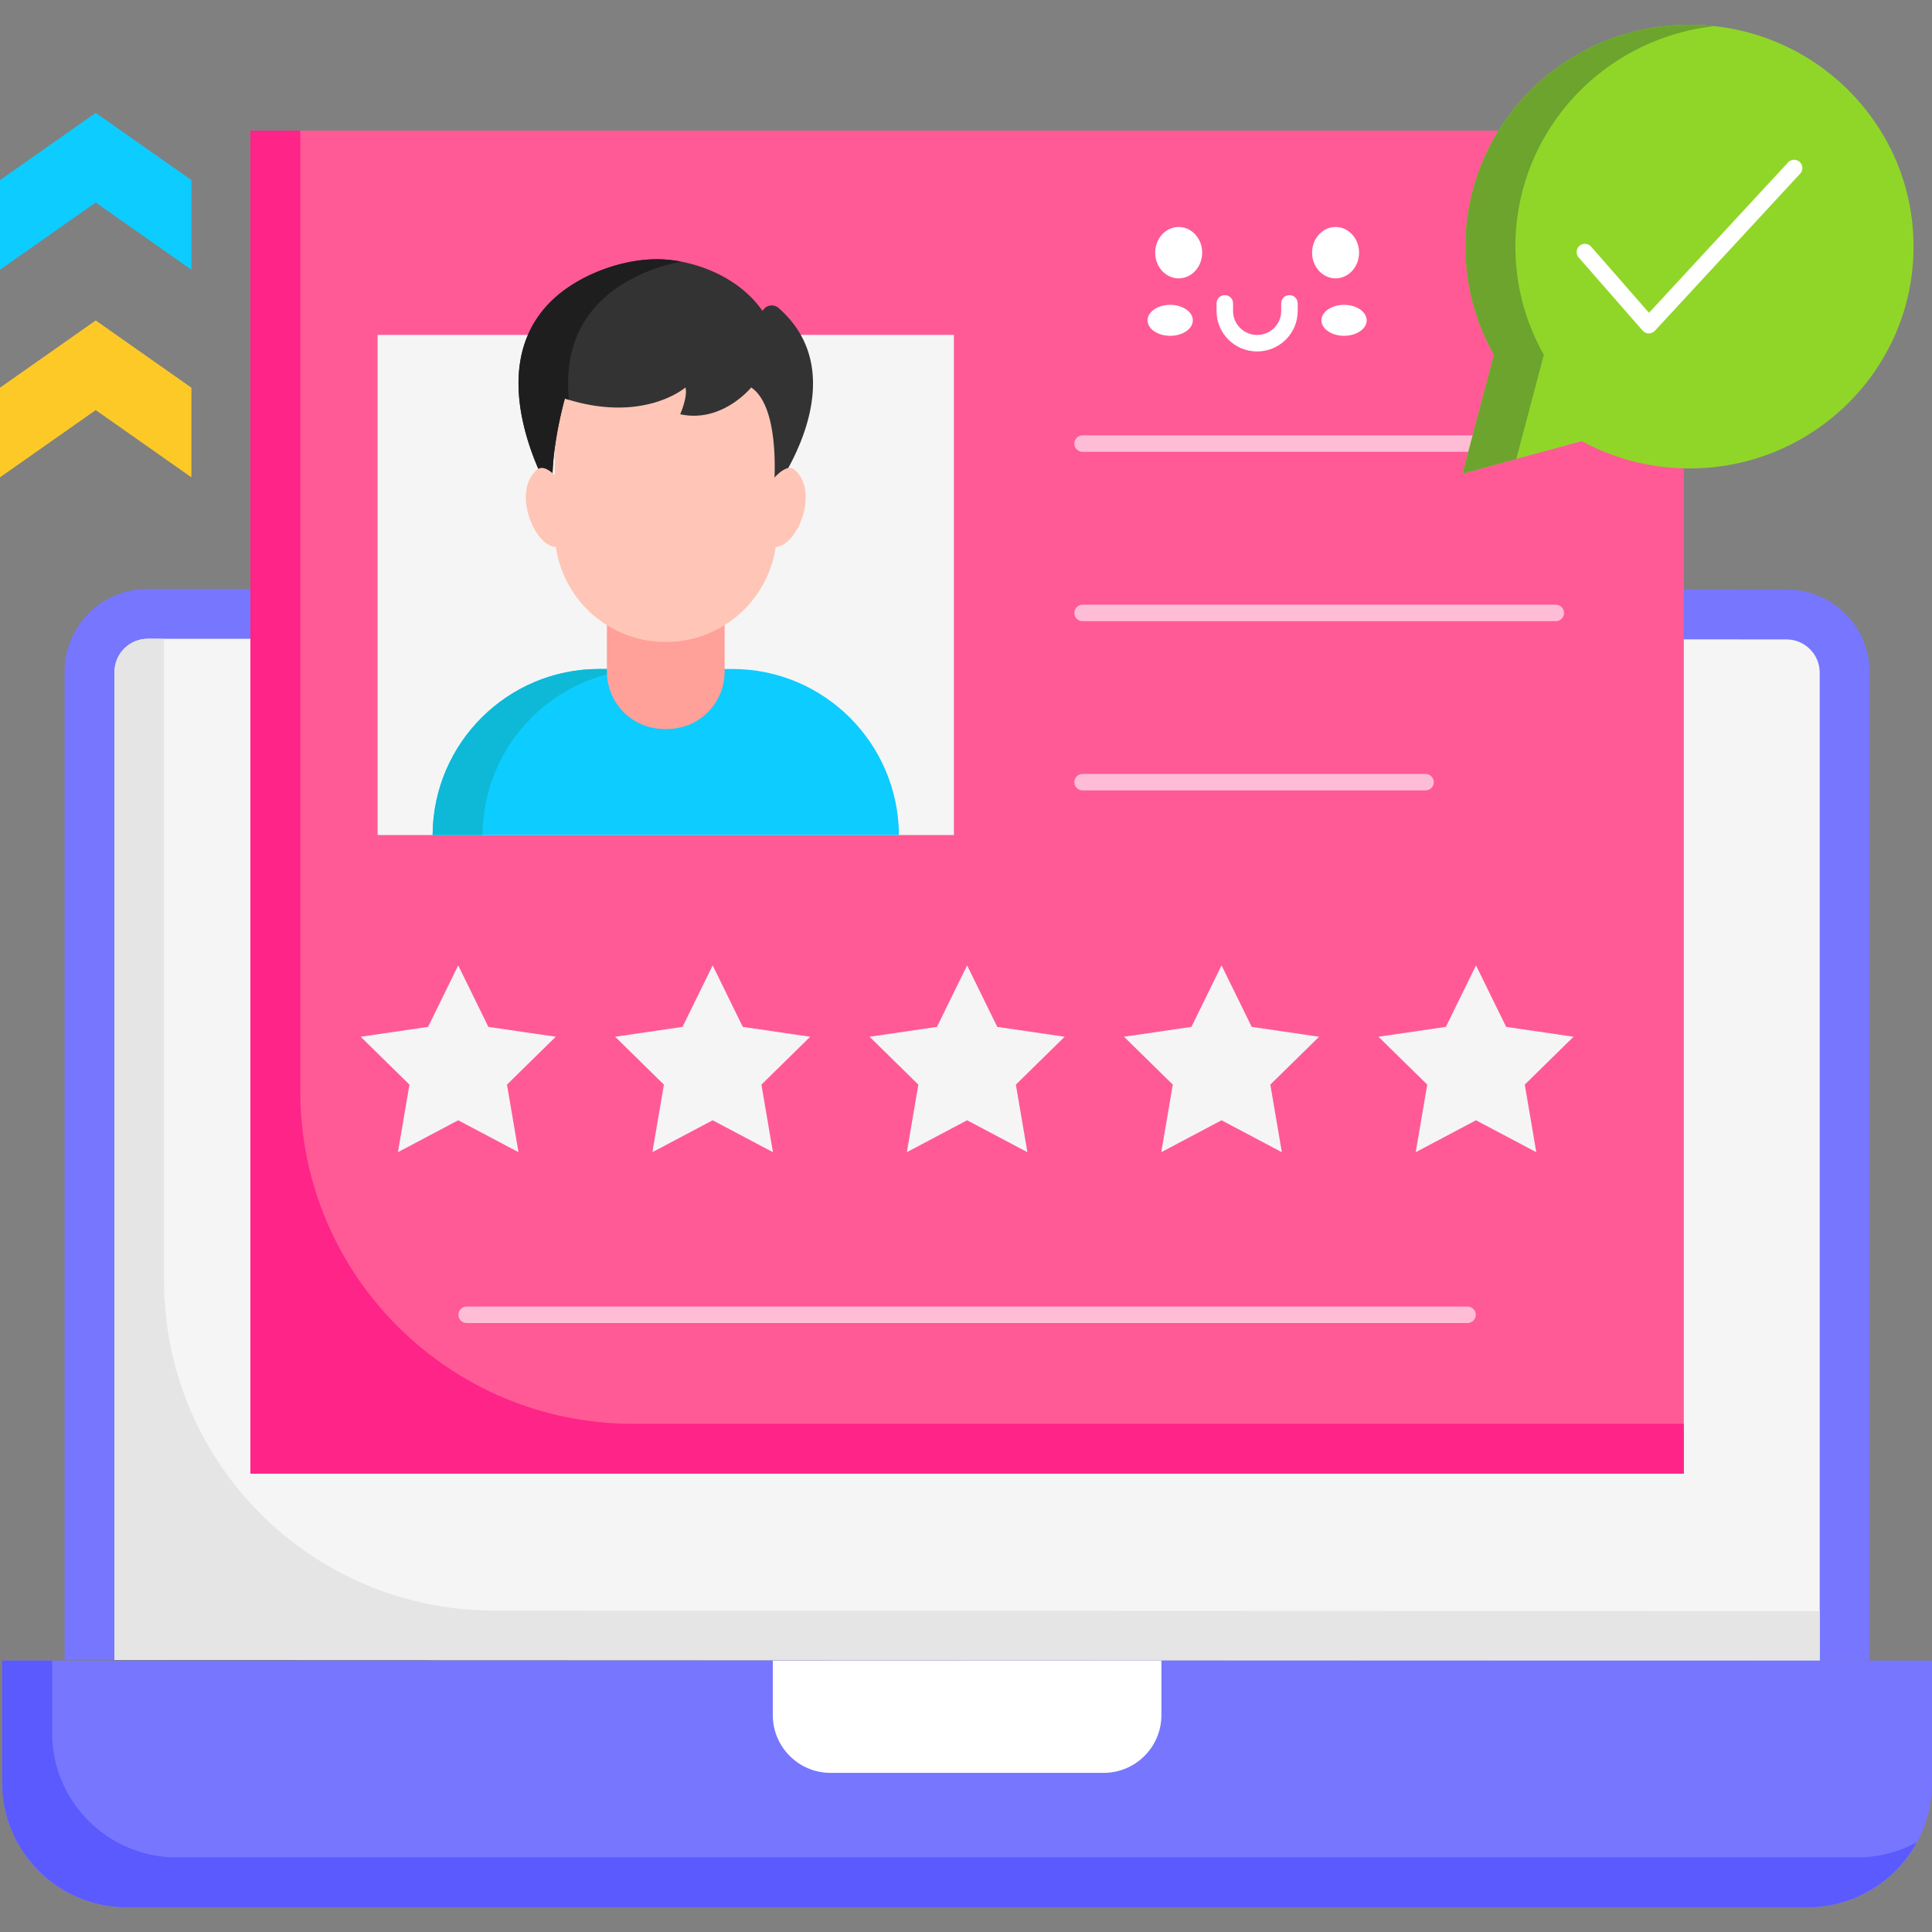 <svg xmlns="http://www.w3.org/2000/svg" xmlns:xlink="http://www.w3.org/1999/xlink" width="512" height="512" x="0" y="0" viewBox="0 0 468 468" style="enable-background:new 0 0 512 512" xml:space="preserve" class=""><rect x="0" y="0" width="468" height="468" fill="#808080" stroke="none"/><g><path fill="#7676ff" d="m452.888 402.261-437.239-.171V162.664c0-11.049 8.959-20.004 20.008-20l397.239.156c11.043.004 19.992 8.957 19.992 20z" opacity="1" data-original="#7676ff"></path><path fill="#f5f5f5" d="M27.739 402.094V162.778c0-4.436 3.615-8.045 8.059-8.045l396.944.155c4.443.002 8.057 3.611 8.057 8.045v239.323z" opacity="1" data-original="#f5f5f5"></path><path fill="#e5e5e5" d="m39.739 154.734-3.937-.002c-4.452-.002-8.063 3.601-8.063 8.046v239.317l413.06.161v-11.983l-321.091-.125c-44.171-.017-79.969-35.766-79.969-79.859z" opacity="1" data-original="#e5e5e5"></path><path fill="#ff5a96" d="M60.659 31.645h347.219v325.324H60.659z" opacity="1" data-original="#ff5a96" class=""></path><path fill="#ff2488" d="M72.749 31.645h-12.09v325.324h347.219v-12.068H153.346c-44.513 0-80.597-36.021-80.597-80.455z" opacity="1" data-original="#ff2488"></path><path fill="#f5f5f5" d="M91.477 81.124h139.591V202.28H91.477z" opacity="1" data-original="#f5f5f5"></path><path fill="#0dccff" d="M177.405 162.053H145.14c-22.215 0-40.233 17.992-40.345 40.227H217.75c-.112-22.235-18.129-40.227-40.345-40.227z" opacity="1" data-original="#0dccff"></path><path fill="#0db9d6" d="M157.23 162.053h-12.09c-22.215 0-40.233 17.992-40.345 40.227h12.09c.112-22.235 18.129-40.227 40.345-40.227z" opacity="1" data-original="#0db9d6"></path><path fill="#ffa099" d="M160.894 176.587h.757c7.663 0 13.876-6.212 13.876-13.876v-19.676h-28.509v19.676c0 7.663 6.213 13.876 13.876 13.876z" opacity="1" data-original="#ffa099"></path><path fill="#ffc5b7" d="M161.273 155.516c14.856 0 26.899-12.043 26.899-26.899V92.57a3.543 3.543 0 0 0-3.543-3.543h-46.712a3.543 3.543 0 0 0-3.543 3.543v36.048c0 14.855 12.043 26.898 26.899 26.898z" opacity="1" data-original="#ffc5b7"></path><path fill="#333333" d="M184.72 75.34a2.505 2.505 0 0 1 3.876-.734c19.428 16.981-1.153 44.361-1.153 44.361 0-.474 1.919-20.121-5.478-25.108 0 0-7.046 8.697-17.196 6.486 0 0 1.893-4.275 1.269-6.486 0 0-10.15 8.843-29.201 2.685 0 0-4.228 14.686-2.667 24.477 0 0-19.264-30.898-.017-48.665 6.653-6.141 17.569-10.012 26.564-9.52 7.644.417 18.188 4.104 24.003 12.504z" opacity="1" data-original="#333333"></path><path fill="#1e1e1e" d="M146.153 72.355c4.831-4.459 11.909-7.711 18.868-8.975a32.216 32.216 0 0 0-4.303-.545c-8.995-.492-19.911 3.378-26.564 9.52-19.246 17.767.017 48.665.017 48.665-1.562-9.791 2.667-24.477 2.667-24.477.333.108.657.2.985.299-.855-8.402.727-17.468 8.33-24.487z" opacity="1" data-original="#1e1e1e"></path><g fill="#ffc5b7"><path d="M137.277 118.695s-4.571-7.238-7.273-4.863c-6.727 5.915.907 21.906 6.651 18.109M185.269 118.695s4.571-7.238 7.273-4.863c6.727 5.915-.907 21.906-6.651 18.109" fill="#ffc5b7" opacity="1" data-original="#ffc5b7"></path></g><g opacity=".6"><path fill="#ffffff" d="M355.487 320.487H113.05c-1.104 0-2-.894-2-1.996s.896-1.996 2-1.996h242.437c1.104 0 2 .894 2 1.996s-.895 1.996-2 1.996z" opacity="1" data-original="#ffffff" class=""></path><g fill="#fff"><path d="M366.869 109.45H262.244c-1.104 0-2-.894-2-1.996s.896-1.996 2-1.996h104.625c1.104 0 2 .894 2 1.996s-.895 1.996-2 1.996zM376.869 150.476H262.244c-1.104 0-2-.894-2-1.996s.896-1.996 2-1.996h114.625c1.104 0 2 .894 2 1.996s-.895 1.996-2 1.996zM345.314 191.465h-83.07c-1.104 0-2-.894-2-1.996s.896-1.996 2-1.996h83.07c1.104 0 2 .894 2 1.996s-.895 1.996-2 1.996z" fill="#ffffff" opacity="1" data-original="#ffffff" class=""></path></g></g><path fill="#f5f5f5" d="m110.996 271.373 14.602 7.729-2.789-16.371 11.814-11.595-16.326-2.388-7.301-14.896-7.302 14.896-16.326 2.388 11.814 11.595-2.789 16.371zM172.632 271.373l14.603 7.729-2.789-16.371 11.813-11.595-16.326-2.388-7.301-14.896-7.301 14.896-16.326 2.388 11.813 11.595-2.788 16.371zM234.269 271.373l14.602 7.729-2.789-16.371 11.814-11.595-16.326-2.388-7.301-14.896-7.302 14.896-16.326 2.388 11.814 11.595-2.789 16.371zM295.905 271.373l14.603 7.729-2.789-16.371 11.813-11.595-16.326-2.388-7.301-14.896-7.301 14.896-16.326 2.388 11.813 11.595-2.788 16.371zM357.542 271.373l14.602 7.729-2.789-16.371 11.814-11.595-16.326-2.388-7.301-14.896-7.302 14.896-16.326 2.388 11.814 11.595-2.789 16.371z" opacity="1" data-original="#f5f5f5"></path><path fill="#7676ff" d="M438 462H30.537c-16.569 0-30-13.431-30-30v-29.739H468V432c0 16.569-13.431 30-30 30z" opacity="1" data-original="#7676ff"></path><path fill="#5a5aff" d="M42.851 449.932c-16.692 0-30.224-13.508-30.224-30.171V402.26H.537v29.569C.537 448.492 14.069 462 30.761 462h407.015c11.455 0 21.42-6.362 26.547-15.739a30.126 30.126 0 0 1-14.457 3.671z" opacity="1" data-original="#5a5aff"></path><path fill="#ffffff" d="M267.337 429.453H201.2c-7.732 0-14-6.268-14-14v-13.192h94.136v13.192c.001 7.732-6.267 14-13.999 14z" opacity="1" data-original="#ffffff" class=""></path><path fill="#90d628" d="M409.261 6c-29.97 0-54.266 24.058-54.266 53.734a53.07 53.07 0 0 0 6.889 26.198l-7.6 28.786 28.896-7.857c7.74 4.209 16.627 6.608 26.081 6.608 29.97 0 54.266-24.058 54.266-53.734S439.231 6 409.261 6z" opacity="1" data-original="#90d628" class=""></path><path fill="#6ca42e" d="M367.085 59.734c0-27.652 21.097-50.416 48.221-53.394-1.986-.218-4-.34-6.045-.34-29.97 0-54.266 24.058-54.266 53.734a53.07 53.07 0 0 0 6.889 26.198l-7.6 28.786 13.025-3.542 6.665-25.244a53.07 53.07 0 0 1-6.889-26.198z" opacity="1" data-original="#6ca42e"></path><path fill="#ffffff" d="m397.899 80.078-15.482-17.702a1.994 1.994 0 0 1 .191-2.817 2.002 2.002 0 0 1 2.822.191l14.017 16.026 33.681-36.427c.749-.809 2.014-.861 2.826-.113s.862 2.011.113 2.821l-35.191 38.062c-.379.41-1.735 1.245-2.977-.041z" opacity="1" data-original="#ffffff" class=""></path><path fill="#0dccff" d="M23.185 27.339 46.37 43.627v21.718L23.185 49.056 0 65.345V43.627z" opacity="1" data-original="#0dccff"></path><path fill="#fcc927" d="M23.185 77.623 46.37 93.911v21.718L23.185 99.341 0 115.629V93.911z" opacity="1" data-original="#fcc927"></path><g fill="#fff"><ellipse cx="285.52" cy="61.207" rx="5.691" ry="6.226" fill="#ffffff" opacity="1" data-original="#ffffff" class=""></ellipse><ellipse cx="323.525" cy="61.207" rx="5.691" ry="6.226" fill="#ffffff" opacity="1" data-original="#ffffff" class=""></ellipse><path d="M304.522 85.136c-5.42 0-9.83-4.389-9.83-9.784v-1.867c0-1.103.896-1.996 2-1.996s2 .894 2 1.996v1.867c0 3.194 2.615 5.792 5.83 5.792s5.83-2.598 5.83-5.792v-1.867c0-1.103.896-1.996 2-1.996s2 .894 2 1.996v1.867c.001 5.395-4.41 9.784-9.83 9.784z" fill="#ffffff" opacity="1" data-original="#ffffff" class=""></path></g><ellipse cx="283.463" cy="77.595" fill="#ffffff" rx="5.478" ry="3.75" opacity="1" data-original="#ffffff" class=""></ellipse><ellipse cx="325.582" cy="77.595" fill="#ffffff" rx="5.478" ry="3.75" opacity="1" data-original="#ffffff" class=""></ellipse></g></svg>